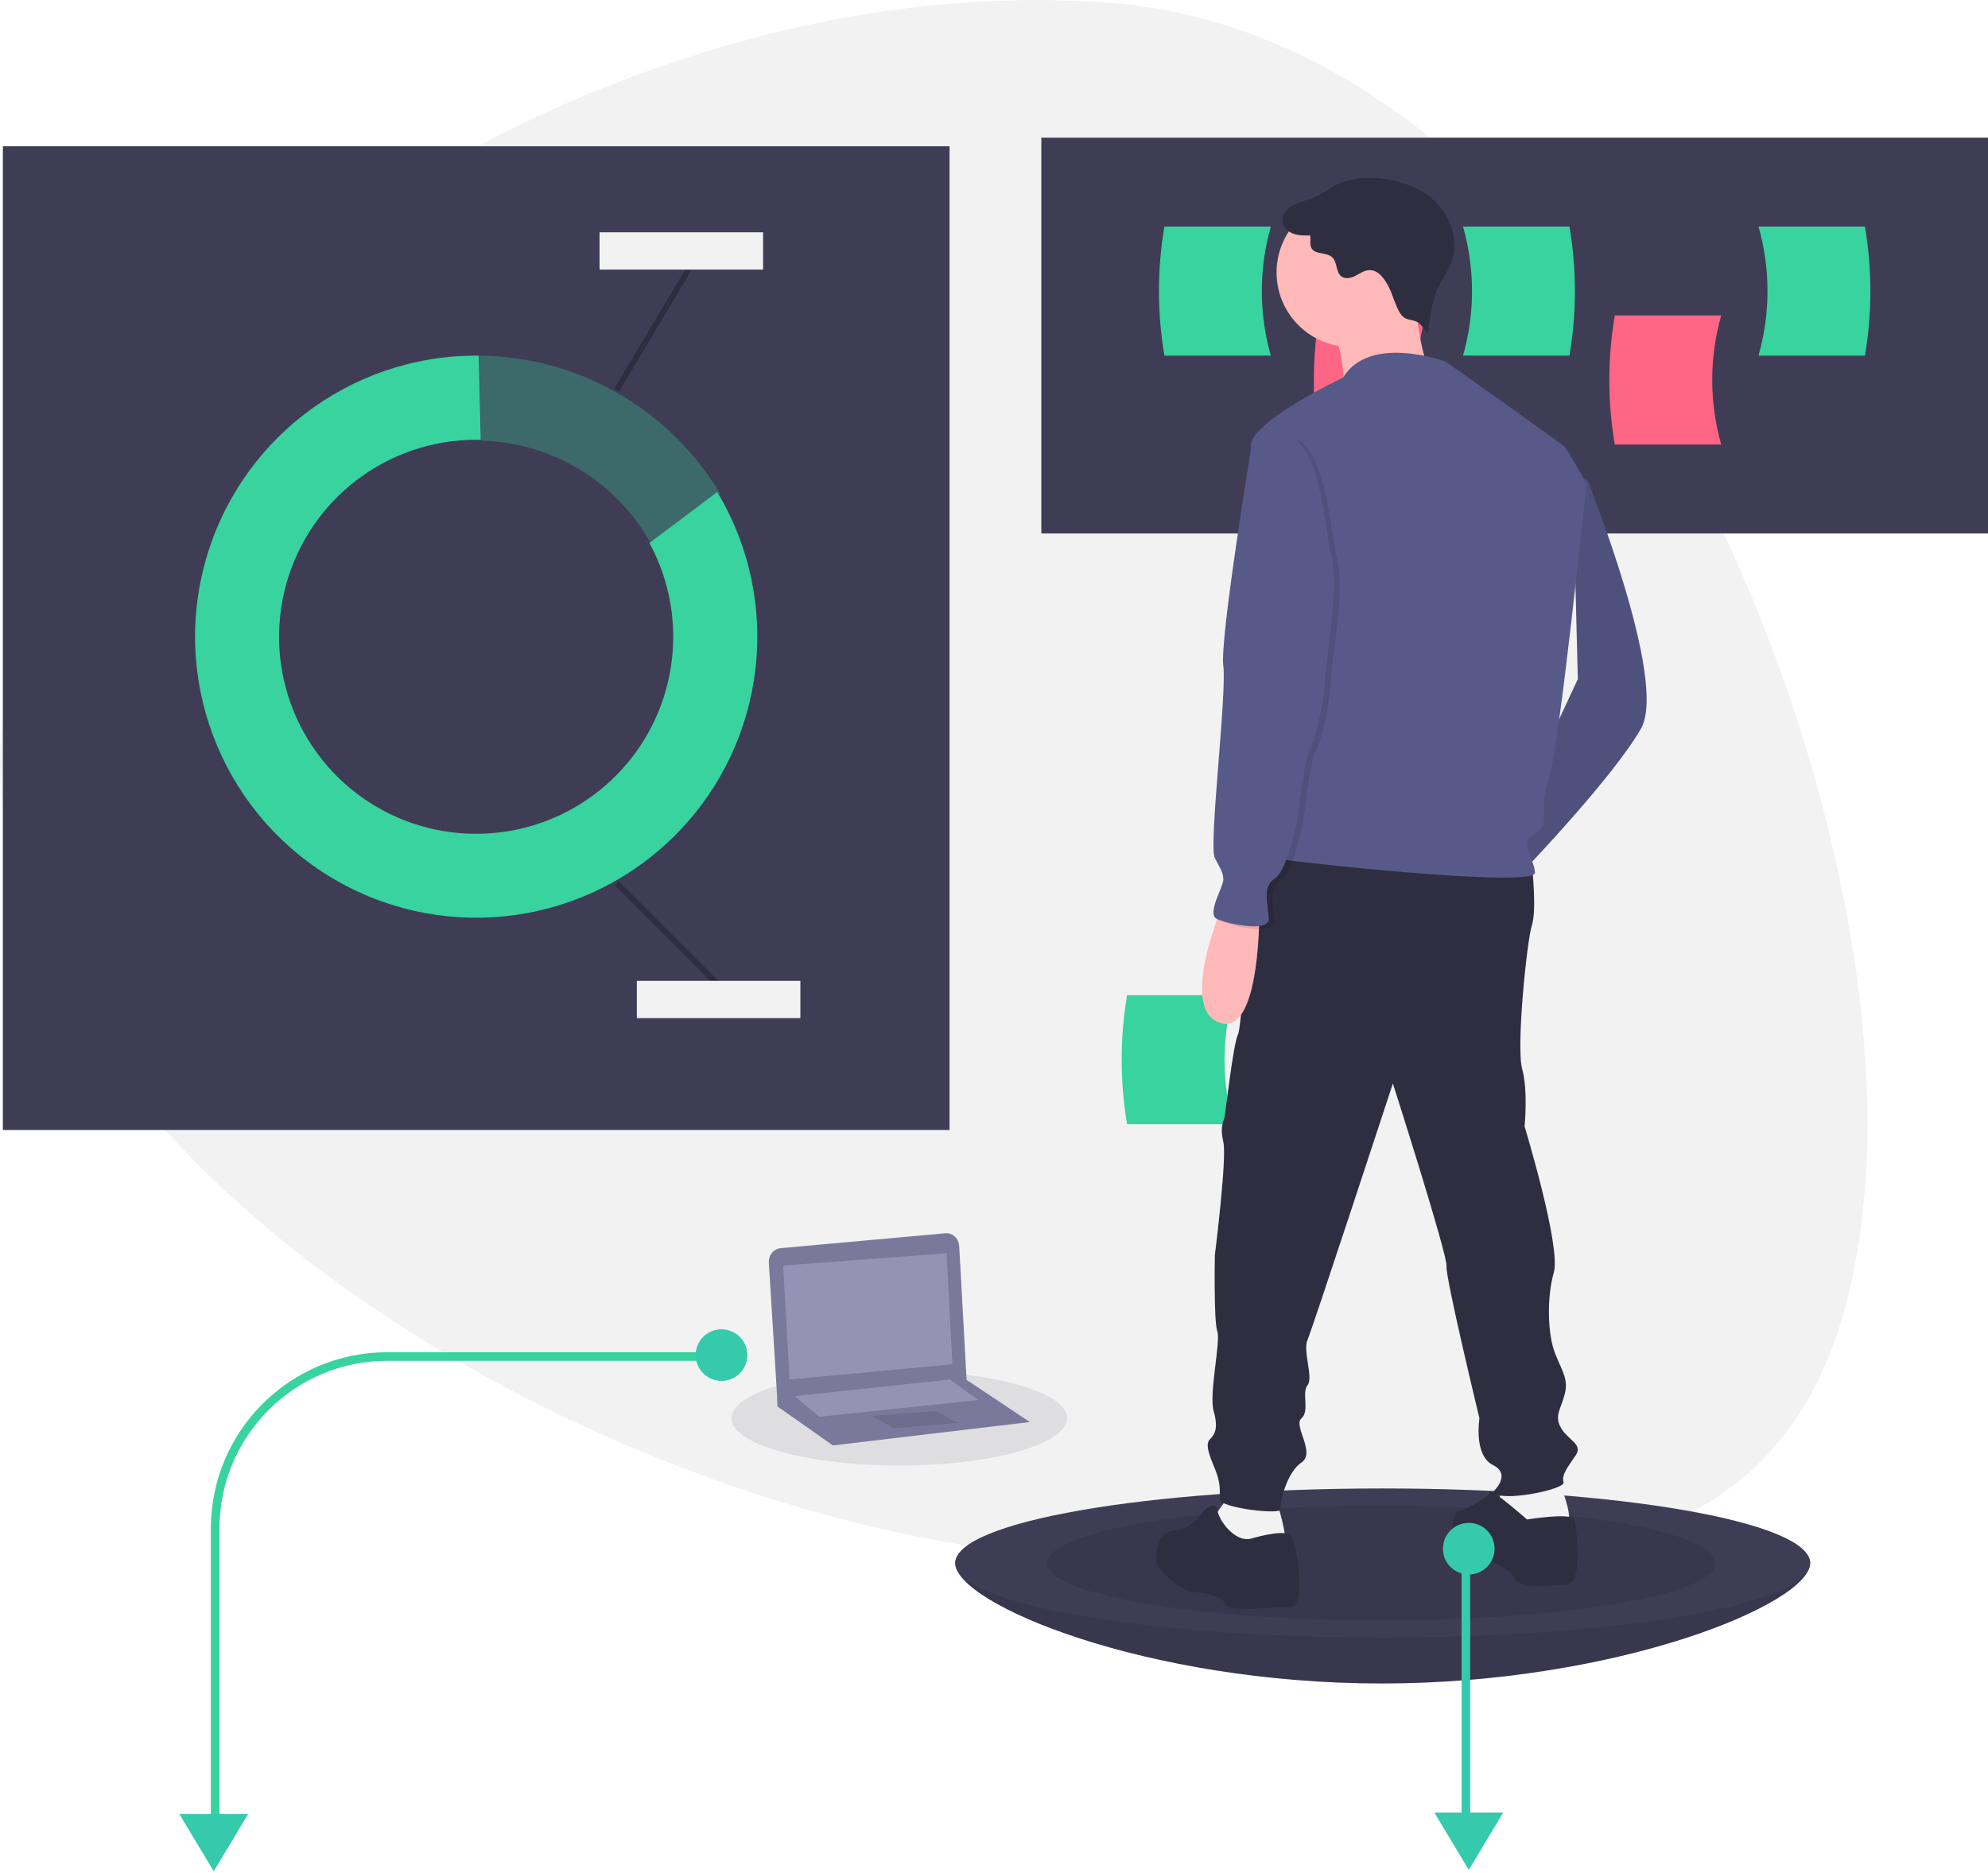 <svg width="693" height="653" viewBox="0 0 693 653" fill="none" xmlns="http://www.w3.org/2000/svg">
<path d="M371.739 543.088C197.546 529.835 -10.188 394.9 0.388 255.962C10.964 117.024 212.156 -12.315 386.35 0.938C560.543 14.19 660.815 273.841 650.239 412.779C639.663 551.717 545.933 556.34 371.739 543.088Z" fill="#F2F2F2"/>
<rect x="1" y="51" width="330" height="343" fill="#3F3D56"/>
<path d="M226.394 189.325C241.115 216.514 235.86 250.187 213.556 271.598C191.251 293.008 157.392 296.881 130.83 281.059C104.268 265.236 91.547 233.619 99.75 203.809C107.953 173.998 135.058 153.341 165.975 153.337C166.52 153.337 167.063 153.345 167.605 153.357L166.879 124.011C166.577 124.009 166.277 124 165.975 124C121.47 124.013 82.563 154.016 71.236 197.057C59.909 240.099 79.008 285.368 117.741 307.288C156.474 329.208 205.114 322.273 236.178 290.401C267.242 258.53 272.929 209.726 250.025 171.565L226.394 189.325Z" fill="#38D39F"/>
<path opacity="0.3" d="M227.126 190L251 172.053C233.271 142.502 201.453 124.3 167 124L167.734 153.654C192.615 154.237 215.279 168.106 227.126 190Z" fill="#38D39F"/>
<path d="M215 308L250 343" stroke="#2F2E41" stroke-width="2"/>
<path d="M240 94L215 136" stroke="#2F2E41" stroke-width="2"/>
<rect x="222" y="342" width="57" height="13" fill="#F2F2F2"/>
<rect x="209" y="81" width="57" height="13" fill="#F2F2F2"/>
<rect x="363" y="48" width="330" height="138" fill="#3F3D56"/>
<path d="M497 155H459.899C457.367 140.111 457.367 124.889 459.899 110H497C492.82 124.699 492.82 140.301 497 155Z" fill="#FF6584"/>
<path d="M600 155H562.899C560.367 140.111 560.367 124.889 562.899 110H600C595.82 124.699 595.82 140.301 600 155Z" fill="#FF6584"/>
<path d="M443 124H405.899C403.367 109.111 403.367 93.889 405.899 79H443C438.82 93.699 438.82 109.301 443 124Z" fill="#38D39F"/>
<path d="M510 124H547.101C549.633 109.111 549.633 93.889 547.101 79H510C514.18 93.699 514.18 109.301 510 124Z" fill="#38D39F"/>
<path d="M613 124H650.101C652.633 109.111 652.633 93.889 650.101 79H613C617.18 93.699 617.18 109.301 613 124H613Z" fill="#38D39F"/>
<path d="M631 545.04C631 559.171 563.931 587 481.64 587C399.35 587 333 559.171 333 545.04C333 530.91 399.35 535.829 481.64 535.829C563.931 535.829 631 530.91 631 545.04Z" fill="#3F3D56"/>
<path opacity="0.1" d="M631 545.04C631 559.171 563.931 587 481.64 587C399.35 587 333 559.171 333 545.04C333 530.91 399.35 535.829 481.64 535.829C563.931 535.829 631 530.91 631 545.04Z" fill="black"/>
<path d="M482 571C564.29 571 631 559.359 631 545C631 530.641 564.29 519 482 519C399.71 519 333 530.641 333 545C333 559.359 399.71 571 482 571Z" fill="#3F3D56"/>
<path opacity="0.1" d="M481.5 565C545.841 565 598 556.046 598 545C598 533.954 545.841 525 481.5 525C417.159 525 365 533.954 365 545C365 556.046 417.159 565 481.5 565Z" fill="black"/>
<path d="M430 392H392.899C390.367 377.111 390.367 361.889 392.899 347H430C425.82 361.699 425.82 377.301 430 392Z" fill="#38D39F"/>
<path d="M548.217 165L553.413 167.569C553.413 167.569 581.558 237.353 572.032 254.05C562.506 270.747 532.629 302 532.629 302L527 286.159L550.021 236.811L548.217 165Z" fill="#575A89"/>
<path opacity="0.1" d="M548.217 165L553.413 167.569C553.413 167.569 581.558 237.353 572.032 254.05C562.506 270.747 532.629 302 532.629 302L527 286.159L550.021 236.811L548.217 165Z" fill="black"/>
<path d="M542.386 514C542.386 514 549.766 530.467 545.859 531.733C541.952 533 537.177 533 532.402 533C527.626 533 521.983 531.311 521.115 529.622C520.247 527.933 524.588 516.956 524.588 516.956L542.386 514Z" fill="#F2F2F2"/>
<path d="M444.886 522.927C444.886 522.927 449.576 537.564 447.444 538.401C445.313 539.237 438.491 543.001 434.654 541.746C430.817 540.492 424.848 537.564 423.568 536.31C422.289 535.055 423.568 528.364 423.568 528.364L429.537 520L444.886 522.927Z" fill="#F2F2F2"/>
<path d="M528.052 300.795L534.145 302.934C534.145 302.934 535.703 317.477 534.003 322.61C532.303 327.742 528.477 364.955 530.602 372.654C532.728 380.354 531.453 392.758 531.453 392.758C531.453 392.758 544.204 434.676 541.654 443.658C539.104 452.641 539.529 465.473 542.079 471.889C544.629 478.305 546.755 480.871 545.479 486.004C544.204 491.137 541.654 493.703 544.204 497.98C546.755 502.258 551.855 503.541 549.305 507.391C546.755 511.24 544.204 514.234 545.054 516.801C545.904 519.367 522.526 524.072 520.401 520.223C520.401 520.223 527.202 514.234 520.401 510.812C513.6 507.39 515.725 494.559 515.725 494.559C515.725 494.559 503.824 445.369 504.249 441.52C504.674 437.67 485.546 377.787 485.546 377.787C485.546 377.787 457.493 463.334 455.792 467.184C454.092 471.033 457.918 480.443 455.792 483.01C453.667 485.576 456.643 491.992 453.667 494.559C450.692 497.125 458.768 506.535 453.667 509.957C448.566 513.379 446.016 524.072 446.441 526.211C446.866 528.349 425.188 525.783 425.188 522.789C425.188 519.795 425.613 517.228 423.488 512.096C421.363 506.963 420.088 503.541 421.788 501.83C423.488 500.119 424.763 497.98 423.063 491.992C421.363 486.004 425.613 467.611 424.338 464.189C423.063 460.768 423.488 437.67 423.488 437.67C423.488 437.67 427.739 403.879 426.464 398.318C425.188 392.758 426.464 391.475 426.889 389.336C427.314 387.197 429.864 364.1 431.564 360.678C433.264 357.256 435.39 298.657 445.166 295.662C454.942 292.668 528.052 300.795 528.052 300.795Z" fill="#2F2E41"/>
<path d="M532.314 529.815C532.314 529.815 547.843 527.298 548.706 529.815C549.569 532.331 552.157 552.04 546.118 552.459C540.078 552.879 529.725 554.137 528 550.363C526.275 546.588 518.078 544.072 518.078 544.072C518.078 544.072 506 540.718 506 536.943C506 533.169 506.431 527.298 508.588 526.879C510.745 526.46 519.373 521.847 519.373 520.17C519.373 518.492 532.314 529.815 532.314 529.815Z" fill="#2F2E41"/>
<path d="M435.983 536.531C435.983 536.531 447.105 533.11 449.672 535.248C452.239 537.386 455.661 560.903 449.672 560.475C443.683 560.048 427.854 562.613 426.999 559.192C426.143 555.772 414.593 554.917 414.593 554.917C414.593 554.917 402.187 548.931 403.042 542.517C403.898 536.103 405.181 533.965 410.315 533.538C415.448 533.11 419.299 527.124 419.726 526.697C420.154 526.269 423.926 523.143 424.393 526.63C424.86 530.117 430.421 537.814 435.983 536.531Z" fill="#2F2E41"/>
<path d="M471 121C485.359 121 497 109.359 497 95C497 80.641 485.359 69 471 69C456.641 69 445 80.641 445 95C445 109.359 456.641 121 471 121Z" fill="#FFB9B9"/>
<path d="M493.113 102C493.113 102 494.833 129.987 501.282 132.494C507.731 135 468.607 135 468.607 135C468.607 135 468.177 117.456 462.588 113.278C456.999 109.101 493.113 102 493.113 102Z" fill="#FFB9B9"/>
<path d="M503.961 126.107C503.961 126.107 477.522 116.234 468.141 131.687C468.141 131.687 438.291 145.853 436.159 154.438C434.027 163.024 454.069 227.413 454.069 227.413C454.069 227.413 454.069 280.642 449.805 286.222C445.54 291.802 437.438 297.812 442.982 299.1C448.525 300.388 535.516 309.831 535.09 304.251C534.664 298.671 529.12 293.949 535.09 290.515C541.06 287.08 535.943 283.217 539.781 272.056C543.619 260.895 553 168.604 553 168.604C553 168.604 546.604 157.014 545.324 155.726C544.045 154.438 503.961 126.107 503.961 126.107Z" fill="#575A89"/>
<path d="M427.235 313C427.235 313 410.256 351.354 425.058 356.584C439.861 361.814 438.99 316.051 438.99 316.051L427.235 313Z" fill="#FFB9B9"/>
<path d="M484.379 100.606C482.867 97.544 480.604 94.012 477.223 94.198C475.514 94.293 474.04 95.368 472.516 96.157C470.992 96.946 469.04 97.435 467.647 96.43C465.609 94.958 466.241 91.469 464.418 89.734C462.429 87.839 458.427 88.897 457.143 86.458C456.457 85.155 457.011 83.539 456.712 82.095C454.629 82.135 452.48 82.163 450.549 81.372C448.619 80.581 446.947 78.749 447.001 76.644C447.118 75.196 447.807 73.856 448.912 72.926C451.54 70.511 455.343 70.047 458.586 68.582C461.168 67.417 463.412 65.6 465.949 64.339C470.315 62.168 475.353 61.747 480.205 62.122C487.561 62.69 495.001 65.157 500.336 70.309C505.67 75.46 508.493 83.586 506.193 90.671C504.889 94.686 502.126 98.06 500.584 101.987C499.639 104.675 498.984 107.458 498.63 110.288L497.548 117C497.716 115.955 495.447 113.335 494.703 112.712C493.079 111.352 490.718 111.813 489.21 110.554C486.981 108.691 485.691 103.262 484.379 100.606Z" fill="#2F2E41"/>
<path opacity="0.1" d="M445.11 152.245L438.268 156.529C438.268 156.529 427.151 223.791 428.433 233.216C429.716 242.642 423.302 295.765 425.44 300.05C427.578 304.334 428.433 305.191 428.433 307.761C428.433 310.332 422.447 319.757 426.295 321.471C430.144 323.184 444.255 326.183 444.255 321.471C444.255 316.758 441.689 310.332 446.393 307.333C451.096 304.334 454.517 285.055 454.517 285.055C454.517 285.055 456.655 265.348 458.793 261.492C460.931 257.636 463.924 243.498 463.924 237.501C463.924 231.503 469.056 207.083 466.062 194.659C463.069 182.235 462.214 148.818 445.11 152.245Z" fill="black"/>
<path d="M443.11 151.245L436.268 155.529C436.268 155.529 425.151 222.791 426.433 232.216C427.716 241.642 421.302 294.765 423.44 299.05C425.578 303.334 426.433 304.191 426.433 306.761C426.433 309.332 420.447 318.757 424.295 320.471C428.144 322.184 442.255 325.183 442.255 320.471C442.255 315.758 439.689 309.332 444.393 306.333C449.096 303.334 452.517 284.055 452.517 284.055C452.517 284.055 454.655 264.348 456.793 260.492C458.931 256.636 461.924 242.498 461.924 236.501C461.924 230.503 467.056 206.083 464.062 193.659C461.069 181.235 460.214 147.818 443.11 151.245Z" fill="#575A89"/>
<g clip-path="url(#clip0)">
<path d="M511 541V643" stroke="#35CAAB" stroke-width="3" stroke-linecap="square"/>
<path fill-rule="evenodd" clip-rule="evenodd" d="M503 540C503 544.971 507.029 549 512 549C516.971 549 521 544.971 521 540C521 535.029 516.971 531 512 531C507.029 531 503 535.029 503 540Z" fill="#35CAAB"/>
<path fill-rule="evenodd" clip-rule="evenodd" d="M512 652L500 632H524L512 652Z" fill="#35CAAB"/>
</g>
<path opacity="0.104" fill-rule="evenodd" clip-rule="evenodd" d="M313.5 511C345.809 511 372 503.613 372 494.5C372 485.387 345.809 478 313.5 478C281.191 478 255 485.387 255 494.5C255 503.613 281.191 511 313.5 511Z" fill="#38364D"/>
<path d="M268.01 440.306L271.028 489L337 482.104L334.375 434.504C334.304 433.216 333.753 432.013 332.846 431.169C331.939 430.324 330.754 429.909 329.559 430.017L272.078 435.217C269.658 435.436 267.849 437.701 268.01 440.306Z" fill="#7A799C"/>
<path d="M359 495.839L292.844 503.703L290.347 504L271 490.399V487.451L336.74 481L359 495.839Z" fill="#7A799C"/>
<path d="M273 441.278L275.23 481L332 475.704L329.972 437L273 441.278Z" fill="#9493B6"/>
<path opacity="0.1" d="M304 493.687L311.445 498L334 496.125L326.336 492L304 493.687Z" fill="black"/>
<path d="M277 486.828L285.654 494L341 488.173L331.138 481L277 486.828Z" fill="#9493B6"/>
<g clip-path="url(#clip1)">
<path d="M258 473H135C101.863 473 75 499.863 75 533L75 643" stroke="#38D39F" stroke-width="3"/>
<path fill-rule="evenodd" clip-rule="evenodd" d="M260.5 472.5C260.5 477.471 256.471 481.5 251.5 481.5C246.529 481.5 242.5 477.471 242.5 472.5C242.5 467.529 246.529 463.5 251.5 463.5C256.471 463.5 260.5 467.529 260.5 472.5Z" fill="#35CAAB"/>
<path fill-rule="evenodd" clip-rule="evenodd" d="M74.5 652.5L86.5 632.5H62.5L74.5 652.5Z" fill="#35CAAB"/>
</g>
<defs>
<clipPath id="clip0">
<rect width="122" height="25" fill="white" transform="translate(524.5 530.5) rotate(90)"/>
</clipPath>
<clipPath id="clip1">
<rect width="189" height="198" fill="white" transform="matrix(0 1 1 0 62.5 463.5)"/>
</clipPath>
</defs>
</svg>
